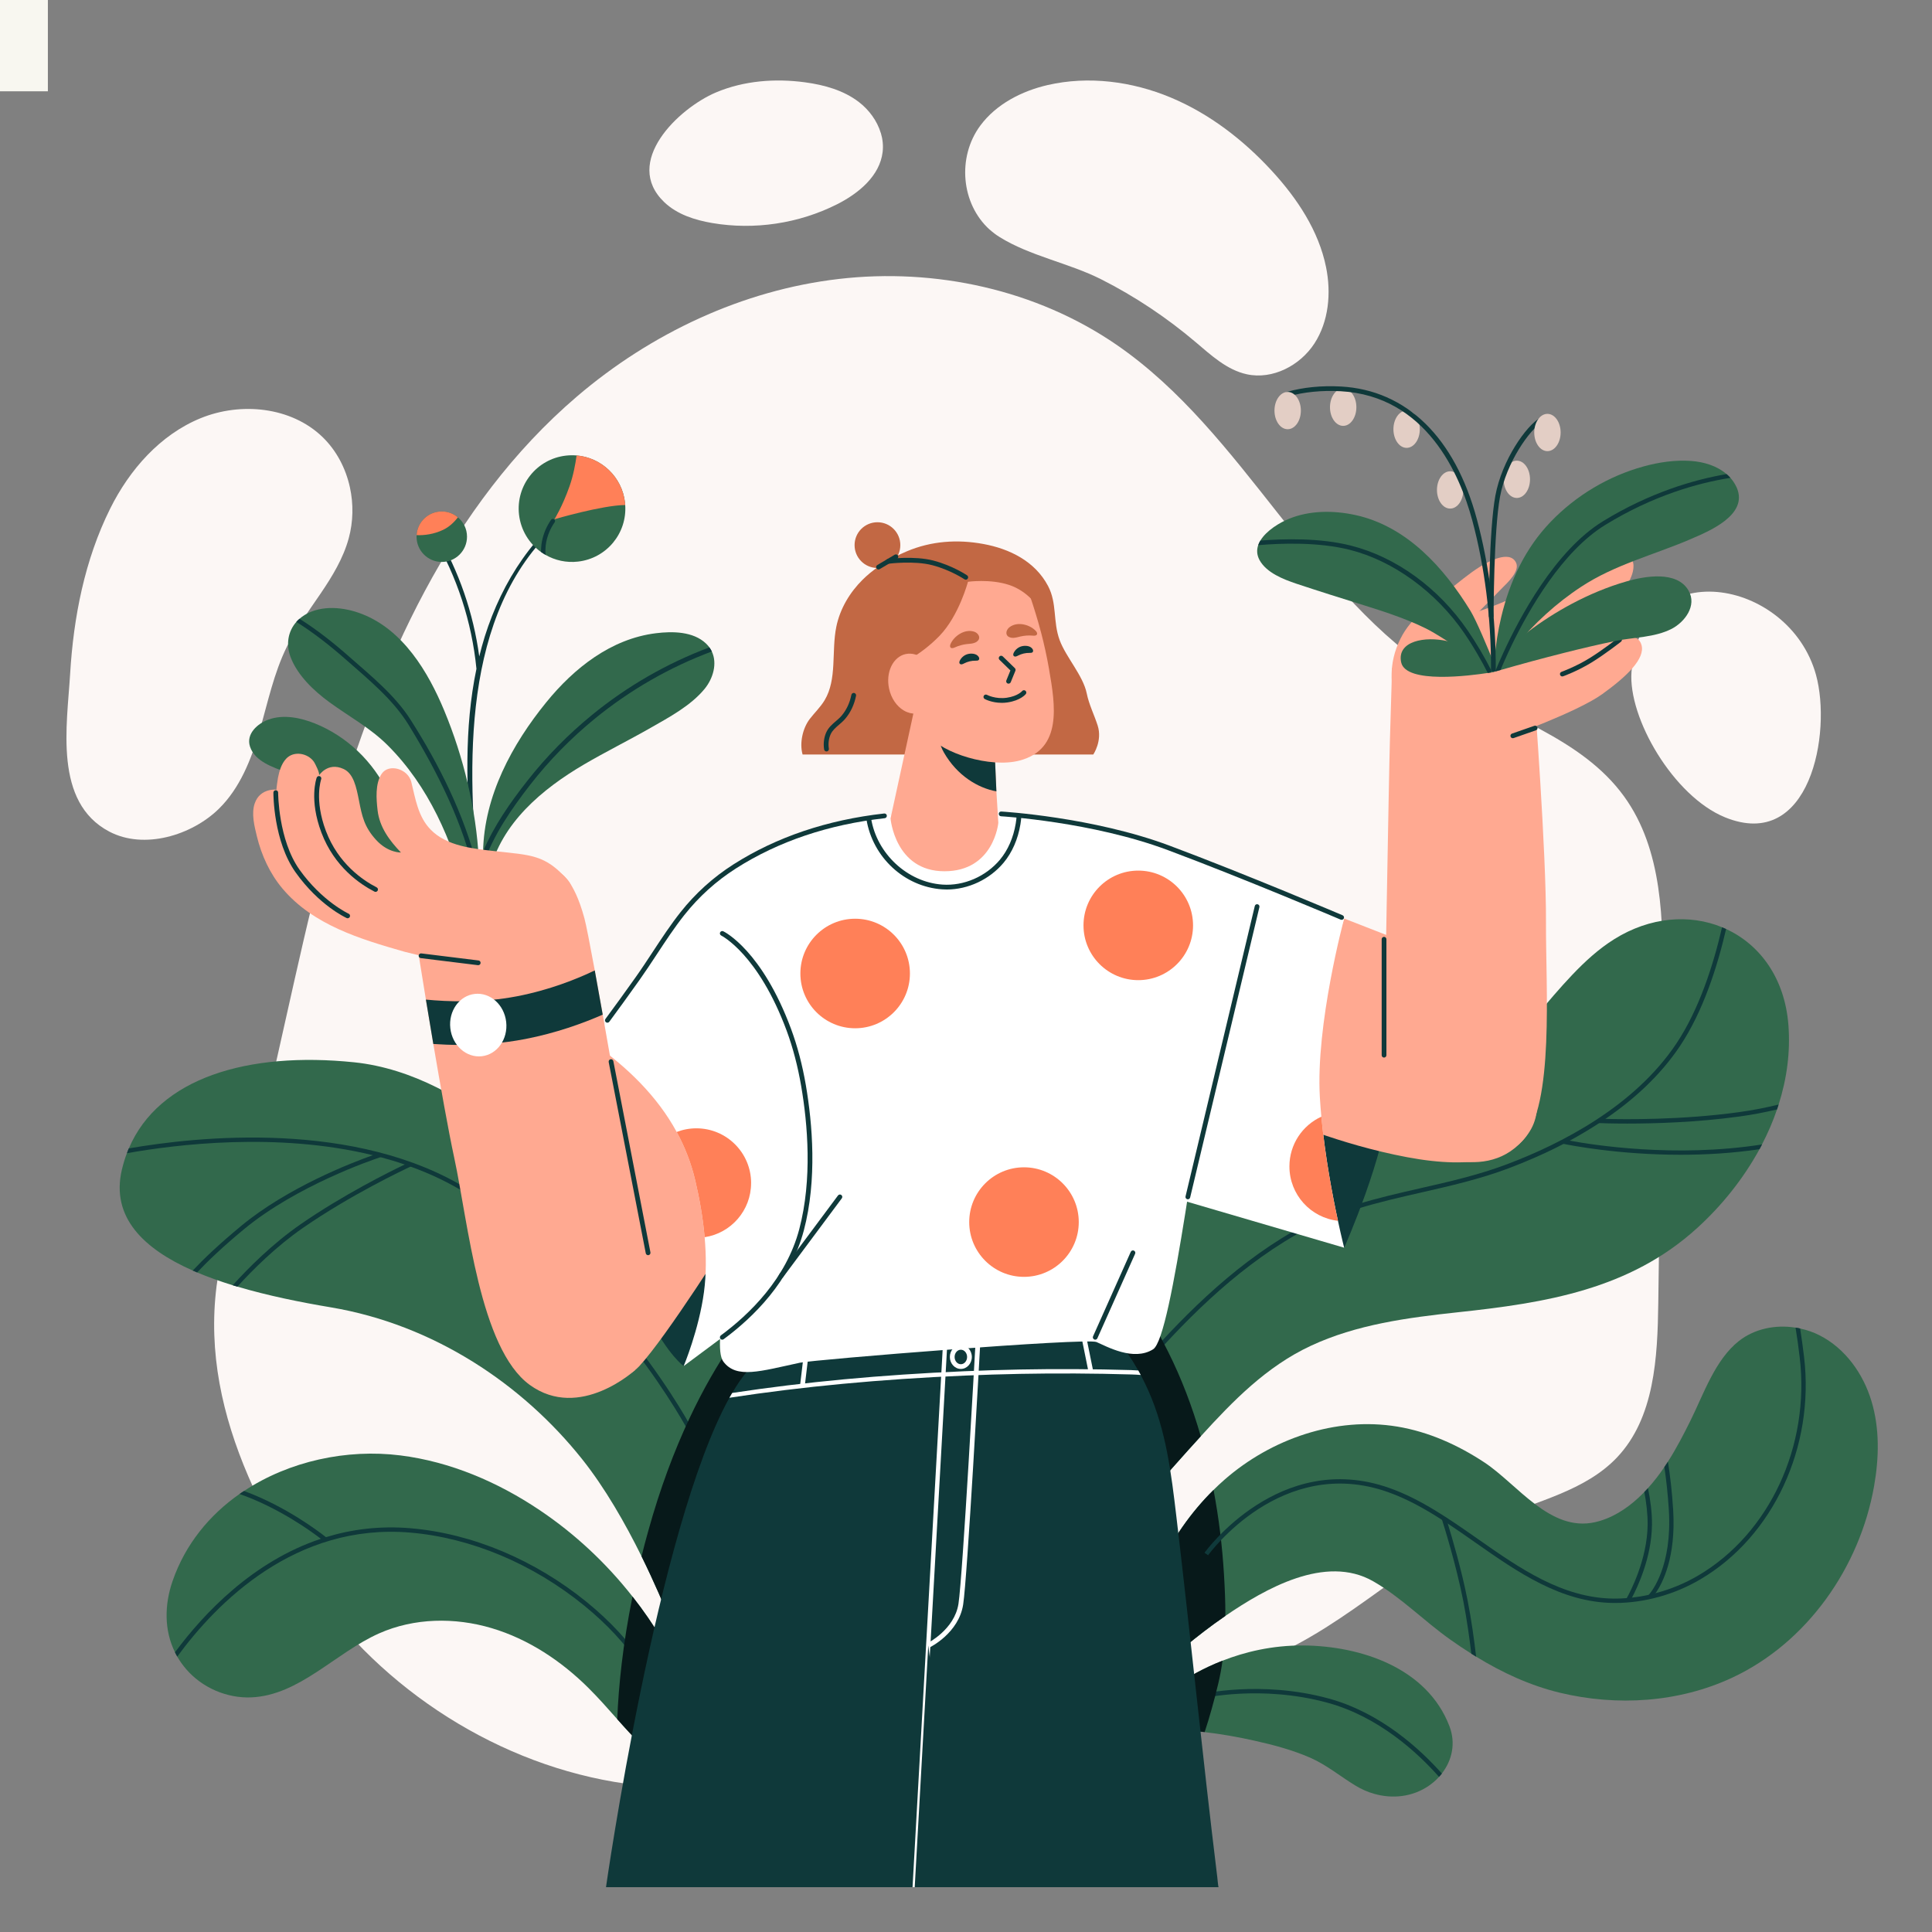 <?xml version="1.0" encoding="UTF-8"?><svg xmlns="http://www.w3.org/2000/svg" viewBox="0 0 708.66 708.66"><rect x="0" y="0" width="708.66" height="708.66" fill="#808080" stroke="none"/><defs><style>.cls-1{fill:#f8f7f0;}.cls-2{fill:#e3cec5;}.cls-3{fill:#fff;}.cls-4{fill:#ffa991;}.cls-5{fill:#fcf7f5;}.cls-6{fill:#ff8058;}.cls-7{fill:#32694c;}.cls-8{fill:#c26844;}.cls-9{fill:#07191a;}.cls-10{fill:#0f393a;}</style></defs><g id="_"><rect class="cls-1" x="-378.44" y="-717.51" width="396" height="751"/></g><g id="_圖層_1"><g><path class="cls-5" d="M128.34,178.73c-1.52-6.96-4.92-13.48-10.04-18.43-11.48-11.1-29.97-12.94-44.75-6.89-14.78,6.05-26.03,18.85-33.14,33.15-9.35,18.81-13.45,39.82-14.69,60.67-1.13,18.88-6.1,47.02,14.35,57.79,12.79,6.74,30.24,1.37,40.14-8.29,7.79-7.6,11.94-18.14,14.98-28.59,3.04-10.45,5.24-21.25,10.07-31,6.79-13.7,18.61-24.93,22.65-39.68,1.66-6.07,1.78-12.58,.43-18.73Z"/><path class="cls-5" d="M632.68,299.77c31.3,12.79,39.28-30.99,33.43-52.24-9.81-35.58-64.28-45.07-67.67-1.14-1.31,17.01,15.44,45.69,34.25,53.38Z"/><path class="cls-5" d="M609.33,398.62c.16-12.19,.33-24.37,.49-36.56,.33-24.22,.09-50.33-14.12-69.95-15.62-21.56-43.61-29.29-66.25-43.3-48.82-30.19-72.65-89.89-119.97-122.39-29.36-20.16-66.38-28.21-101.77-24.1-35.38,4.1-69,19.97-96.08,43.11-46.47,39.7-72.54,98.28-89.42,157.02-10.8,37.58-17.83,76.08-27.32,113.98-4.66,18.6-13.02,36.15-15.45,55.29-3.09,24.33,2.08,47.53,11.65,69.83,10.08,23.51,24.2,45.38,42.26,63.56,33.07,33.29,80.07,53.59,126.87,50.24,40.77-2.92,78.36-22.75,118.46-30.64,28.71-5.64,58.93-5.23,86-16.33,30.31-12.43,53.61-38.11,83.67-51.16,15.45-6.7,33.1-10.37,44.71-22.57,13.86-14.56,14.93-36.72,15.2-56.82,.36-26.41,.71-52.83,1.07-79.24Z"/><g><path class="cls-10" d="M214.44,183.03c-18.18,11.47-30.25,30.18-36.62,50.43-.76,2.43-1.42,4.87-2.03,7.33-2.17-15.93-7.42-31.21-15.62-45.1-.52-.88-1.9-.08-1.38,.81,8.83,14.95,14.27,31.54,15.97,48.82-4.57,21.84-3.64,44.63-1.88,66.75,.08,1.02,1.68,1.03,1.6,0-3.57-44.92-1.99-100.68,40.76-127.65,.87-.55,.07-1.93-.81-1.38Z"/><g><path class="cls-7" d="M162.95,260.65c-5.93-14.27-15.13-29.62-30.24-35.46-6.47-2.51-14.68-3.39-20.88,.34-.72,.43-1.37,.91-1.96,1.44-.42,.35-.81,.73-1.17,1.15-3.05,3.43-3.87,8.2-2.14,12.84,2.52,6.74,8.55,12.43,14.22,16.58,7.3,5.34,15.02,9.42,21.5,15.91,14.95,14.94,23.47,34.7,28.72,54.89,.21,.83,1.26,.69,1.53,0,.81-2.06,1.44-4.14,1.87-6.25,.3-1.42,.51-2.84,.64-4.3,.06-.61,.1-1.23,.13-1.85,.27-.1,.48-.34,.45-.72-.94-18.35-5.62-37.62-12.67-54.57Z"/><path class="cls-10" d="M177.4,329.42c.14,1.01-1.39,1.44-1.55,.43-.38-2.6-.88-5.19-1.45-7.76-4.41-19.98-13.9-38.9-24.52-56.21-5.72-9.33-14.82-16.74-22.97-23.91-5.75-5.06-11.76-9.81-18.21-13.85,.35-.42,.75-.8,1.17-1.15,6.44,4.06,12.44,8.8,18.18,13.87,7.91,6.96,16.8,14.15,22.52,23.12,10.43,16.36,19.66,34.76,24.47,53.85,.97,3.85,1.77,7.73,2.36,11.63Z"/></g><g><path class="cls-7" d="M261.1,238.96c-.25-.51-.54-1.02-.9-1.51-.36-.49-.77-.96-1.24-1.41-4.72-4.48-12.33-4.52-18.37-3.77-16.46,2.03-30.04,12.81-40.21,25.32-12.61,15.5-22.79,34.39-23.19,54.78,.01,.04,0,.09,0,.12,0,.16,.05,.3,.11,.41-.14,.16-.21,.36-.21,.62,.06,1.1,.15,2.18,.28,3.27,.13,1.02,.27,2.04,.45,3.05-.06,.25-.13,.49-.19,.72-.1,.46,.16,.75,.49,.85,.27,1.28,.56,2.56,.91,3.83,.3,1.04,2,.8,1.71-.27-.48-1.68-.86-3.39-1.17-5.09,4.32-17.96,19.31-30.47,34.62-39.46,8.03-4.71,16.39-8.83,24.48-13.46,6.85-3.91,14.75-8.13,19.81-14.31,3.11-3.82,4.69-9.31,2.61-13.69Z"/><path class="cls-10" d="M261.1,238.96c-15.5,5.78-30.01,14.13-42.87,24.61-8.82,7.19-16.83,15.37-23.8,24.34-6.71,8.64-13.48,18.38-17.06,28.88-.34,.98-.66,1.99-.93,2.98-.31,1.06-1.9,.41-1.61-.65,.64-2.27,1.44-4.53,2.35-6.75,3.92-9.38,10.13-18.2,16.26-25.99,6.98-8.89,14.97-17,23.71-24.14,12.91-10.56,27.48-18.94,43.04-24.78,.36,.49,.65,.99,.9,1.51Z"/></g><path class="cls-7" d="M154.37,310.58c-2.6-7.15-7.54-12.99-12.58-18.57,.44-.13,.82-.63,.56-1.17-5.46-11.45-15.03-20.73-26.85-25.48-5.26-2.11-11.49-3.4-16.99-1.43-4,1.43-8.34,5.22-6.81,9.92,1.78,5.47,8.46,7.56,13.25,9.42,7.77,3.02,14.09,7.76,19.94,13.66,5.65,5.7,10.85,11.83,15.94,18.03,2.32,2.83,8.08,10.82,12.7,9.78,5.05-1.14,1.88-11.33,.85-14.15Z"/><path class="cls-7" d="M259.42,654.66c-7.05-1.6-13.39-5.35-19.01-9.98-1.79-1.47-3.5-3.02-5.13-4.62-3.1-3.02-6.01-6.25-8.87-9.47-3.47-3.9-6.9-7.81-10.59-11.47-9.97-9.9-22.03-17.92-35.5-21.92-13.48-4.01-28.4-3.79-41.25,1.92-16.15,7.19-29.23,22.73-46.9,23.48-8.96,.38-18-3.53-23.87-10.34-1.28-1.47-2.36-3.02-3.29-4.63-.3-.51-.58-1.04-.83-1.58-3.99-8.05-3.9-17.43-.85-26.2,4.66-13.43,13.48-24.12,24.52-31.85,.54-.38,1.09-.77,1.65-1.1,16.55-10.97,37.72-15.53,57.4-13.05,18.29,2.3,35.7,9.76,50.99,20.03,12.96,8.69,24.47,19.46,34.11,31.73,7.96,10.13,14.63,21.26,19.71,33.08,.62,1.44,1.21,2.91,1.79,4.38,1.77,4.54,3.26,9.2,4.31,13.93,1.29,5.81,1.93,11.73,1.6,17.67Z"/><path class="cls-10" d="M236,610.05l-1.34,.88c-5.11-7.75-11.96-15.14-20.35-21.98-18.88-15.37-41.53-24.89-63.79-26.79-42.17-3.61-71.09,25.78-85.5,45.48-.3-.51-.58-1.04-.83-1.58,10.59-14.3,28.55-33.32,53.5-41.63,.61-.21,1.23-.4,1.85-.59,9.41-2.89,19.79-4.25,31.12-3.27,22.57,1.93,45.53,11.58,64.65,27.14,8.51,6.95,15.48,14.46,20.69,22.35Z"/><path class="cls-7" d="M310.41,550.72c-6.6,4.65-19.14,16.07-31.05,27.35-15,14.2-29.03,28.16-29.03,28.16,0,0-5.62-16.37-15-35.35-5.94-12.01-13.37-25.08-21.84-35.7-21.82-27.4-54.31-49.28-92.11-55.64-11.23-1.88-23.2-4.31-34.3-7.6h-.02c-.56-.16-1.13-.34-1.69-.5-4.55-1.42-8.96-2.97-13.08-4.71-.53-.22-1.07-.46-1.6-.69-17.99-7.96-30.08-19.54-25.99-36.98,.5-2.09,1.1-4.11,1.84-6.04h.02c.21-.59,.43-1.18,.69-1.76,11.02-25.94,43.72-35.62,82.65-31.61,42.6,4.39,79.35,46.18,79.92,57.91,0,0,40.96-11.18,44.55-5.86,3.61,5.32,64.55,25.03,71.02,44.9,6.45,19.87-.08,53.61-14.98,64.12Z"/><path class="cls-10" d="M254.21,524.79l-1.41,.73c-.29-.54-28.31-54.12-81.41-87.56-6.57-4.14-13.56-7.44-20.8-10.05-.7-.27-1.42-.53-2.14-.77-2.94-1.01-5.91-1.9-8.91-2.7-.93-.26-1.87-.5-2.81-.72h-.02c-35.03-8.56-72.32-3.91-90.16-.72,.21-.59,.43-1.18,.69-1.76,24.82-4.33,83.55-10.73,125.02,15.37,53.48,33.67,81.68,87.62,81.95,88.16Z"/><path class="cls-9" d="M253.51,623.07c-4.55,7.54-9.12,15.06-13.1,21.61-1.79-1.47-3.5-3.02-5.13-4.62-3.1-3.02-6.01-6.25-8.87-9.47,.48-12.12,2.01-27.25,5.59-44.98,7.96,10.13,14.63,21.26,19.71,33.08,.62,1.44,1.21,2.91,1.79,4.38Z"/><path class="cls-9" d="M279.35,578.07c-15,14.2-29.03,28.16-29.03,28.16,0,0-5.62-16.37-15-35.35,.73-2.97,1.53-6.01,2.4-9.11,17.84-64.44,47.65-88.93,47.65-88.93,0,0,6.66,52.19,8.93,59.11,2.01,6.17-10.06,34.81-14.95,46.12Z"/><path class="cls-7" d="M528.88,650.53c-.32,.43-.67,.83-1.04,1.23-1.1,1.23-2.4,2.33-3.82,3.31-5.99,4.07-13.24,4.81-19.92,2.92-2.4-.67-4.71-1.69-6.87-3-5.61-3.4-10.65-7.65-16.71-10.29-6.47-2.81-13.34-4.65-20.21-6.18-6.05-1.36-12.22-2.46-18.43-3.18-4.12-.5-8.26-.81-12.38-.96l-3.35-12.19s8.24-7.57,22.28-13.05c8.1-3.18,18.13-5.66,29.63-5.58,20.97,.16,45.38,8.13,53.59,29.6,2.38,6.18,1.01,12.51-2.78,17.36Z"/><path class="cls-10" d="M528.88,650.53c-.32,.43-.67,.83-1.04,1.23-7.76-8.77-22.06-22.06-40.93-27.2-24.47-6.68-46.07-1.6-46.28-1.53l-.38-1.57c.22-.05,22.22-5.24,47.09,1.55,19.11,5.22,33.61,18.61,41.53,27.52Z"/><path class="cls-7" d="M687.42,545.09c-5.26,29.86-24.6,57.49-52.08,70.3-19.52,9.11-42.22,10.54-63.16,5.51-10.97-2.64-21.17-7.38-30.74-13.24-.59-.35-1.18-.72-1.76-1.09-2.62-1.65-5.18-3.37-7.7-5.16-9.57-6.76-18.18-15.62-28.32-21.41-17.49-9.97-39.62,2.76-54.2,12.72-.13,.08-.24,.16-.35,.24-5.06,3.47-9.92,7.24-14.65,11.15-1.45,1.2-13.9,10.54-13.9,12.04-1.74-5.38-3.66-9.82-3.85-14.76-.08-2.01,.13-4.12,.77-6.39,1.88-6.74,4.33-13.31,7.35-19.62,5.1-10.66,11.87-20.58,20.29-28.87,1.29-1.28,2.62-2.52,3.99-3.72,17.2-15.05,40.86-23.24,63.4-19.52,11.49,1.9,22.3,6.76,31.97,13.15,12.19,8.07,24.09,25.62,40.58,21.92,5.97-1.34,11.33-4.73,15.83-8.87,.78-.72,1.53-1.45,2.24-2.2,.46-.46,.91-.94,1.34-1.42,2.2-2.43,4.19-5.02,6.02-7.73,.45-.66,.88-1.31,1.31-1.98,3.12-4.89,5.8-10.06,8.35-15.22,4.79-9.68,8.96-22.12,17.62-28.99,5.78-4.58,13.51-6.12,20.83-4.95,.56,.08,1.12,.18,1.68,.32,2.51,.53,4.95,1.37,7.22,2.54,9.35,4.78,15.93,14.03,18.95,24.07,3.04,10.05,2.8,20.85,.97,31.18Z"/><path class="cls-7" d="M652.39,405.17c-.18,.59-.37,1.18-.58,1.77-1.5,4.41-3.35,8.69-5.51,12.84-.3,.59-.61,1.17-.91,1.74-5.93,10.86-13.85,20.72-22.81,28.87-24.82,22.64-55.69,27.52-87.92,30.96-18.27,1.97-37.09,4.44-53.91,12.32-16.21,7.57-28.47,20.16-40.3,33.16-1.55,1.69-3.1,3.4-4.63,5.1-16.49,18.21-31.85,37.51-46.41,57.33-2.2,2.99-4.38,5.99-6.53,8.99-.77,1.05-1.52,2.11-2.27,3.18l-22.75-11.71c4.41-35.32,12.83-71.5,26.79-104.27,4.92-11.55,10.66-22.51,18.26-32.08,.06-.1,.14-.18,.22-.27,4.26-5.35,9.14-10.26,14.79-14.58,14.15-10.85,29.92-19.76,46.95-25.24,17.06-5.46,33.66-4.03,50.91-6.81,28.1-4.54,42.83-29.89,60.88-48.85,4.66-4.9,9.68-9.52,15.43-13.12,13.18-8.24,27.68-9.27,39.55-4.39,.49,.19,.99,.42,1.49,.65,12.33,5.67,21.52,17.94,22.86,35.21,.77,9.95-.59,19.79-3.59,29.19Z"/><path class="cls-10" d="M633.13,340.78c-3.16,13.69-8.43,30.24-16.93,42.94-7.25,10.83-17,19.65-27.36,26.71-.75,.53-1.5,1.04-2.27,1.53-3.56,2.33-7.19,4.47-10.8,6.44h-.02c-.75,.4-1.5,.8-2.24,1.18-7.06,3.67-13.99,6.63-20.22,8.98-10.51,3.96-21.42,6.44-31.97,8.85-15.45,3.51-31.42,7.16-45.96,15.5-23.39,13.43-42.06,32.97-57.24,50.32l-1.21-1.05c15.27-17.44,34.06-37.11,57.65-50.64,14.74-8.47,30.85-12.14,46.41-15.69,10.49-2.38,21.34-4.86,31.76-8.79,19.84-7.48,46.73-21.21,62.13-44.23,8.45-12.64,13.66-29.11,16.79-42.7,.49,.19,.99,.42,1.49,.65Z"/><path class="cls-9" d="M435.81,531.93c-16.49,18.21-31.85,37.51-46.41,57.33-1.23-3.88-1.96-7.11-2.01-9.39-.38-16.49,14.33-118.4,15.51-126.49,.03-.34,.06-.51,.06-.51,.05,.08,.11,.16,.16,.24,9.19,13.66,17.92,27.84,25.29,42.59,4.95,9.86,8.93,20.35,12.03,31.13-1.55,1.69-3.1,3.4-4.63,5.1Z"/><path class="cls-9" d="M426.14,622.19s8.24-7.57,22.28-13.05c-.38,2.78-.88,5.54-1.53,8.27-1.61,6.77-3.31,12.73-5.02,17.92-4.12-.5-8.26-.81-12.38-.96l-3.35-12.19Z"/><path class="cls-9" d="M449.47,592.73c-.13,.08-.24,.16-.35,.24-5.06,3.47-9.92,7.24-14.65,11.15-1.45,1.2-13.9,10.54-13.9,12.04-1.74-5.38-3.66-9.82-3.85-14.76-.08-2.01,.13-4.12,.77-6.39,1.88-6.74,4.33-13.31,7.35-19.62,5.1-10.66,11.87-20.58,20.29-28.87,1.96,10.3,3.21,20.72,3.83,30.99,.3,5.03,.53,10.13,.51,15.21Z"/><path class="cls-10" d="M446.99,692.22H222.28s18.74-131.77,45.27-179.52c.35-.59,.69-1.18,1.02-1.76,3.31-5.64,6.73-9.95,10.26-12.54,32.38-23.69,69.12-36.21,70.19-36.21s61.2,30.08,61.23,30.1c1.34,.77,2.54,3.07,3.4,4.28,1.41,1.96,2.68,4.03,3.87,6.13,.32,.54,.61,1.09,.91,1.65,1.02,1.92,1.96,3.88,2.84,5.86,6.47,14.55,8.35,30.3,10.21,45.96,5.24,44.12,9.63,88.37,15.03,132.46,.03,.21,.32,3.59,.48,3.59Z"/><path class="cls-3" d="M340.86,604.35l-.76-1.57c.1-.05,10.01-4.99,11.47-14.52,1.54-9.96,6.17-94.31,6.22-95.16l1.74,.1c-.19,3.48-4.69,85.29-6.24,95.33-1.61,10.45-11.99,15.61-12.43,15.82Z"/><polygon class="cls-3" points="347.82 486.64 341.03 607.81 336.32 692.22 334.72 692.22 346.24 486.55 347.82 486.64"/><path class="cls-3" d="M352.44,502.13c-2.22,0-4.03-1.97-4.03-4.4s1.81-4.4,4.03-4.4,4.03,1.97,4.03,4.4-1.81,4.4-4.03,4.4Zm0-7.05c-1.26,0-2.29,1.19-2.29,2.66s1.03,2.66,2.29,2.66,2.29-1.19,2.29-2.66-1.03-2.66-2.29-2.66Z"/><rect class="cls-3" x="288.33" y="500.92" width="13.54" height="1.74" transform="translate(-238.06 735.5) rotate(-83.21)"/><rect class="cls-3" x="397.73" y="488" width="1.74" height="15.45" transform="translate(-90.37 88.87) rotate(-11.44)"/><path class="cls-3" d="M418.43,504.34c-1.2-.1-2.4-.16-3.59-.19-6.73-.19-13.56-.32-20.32-.35-13.48-.08-27.16,.19-40.64,.77-31.07,1.33-59.43,4.01-86.33,8.13,.35-.59,.69-1.18,1.02-1.76,26.58-4.04,54.6-6.66,85.24-7.97,13.51-.58,27.2-.85,40.72-.77,6.76,.03,13.61,.16,20.35,.35,.88,.03,1.76,.08,2.64,.14,.32,.54,.61,1.09,.91,1.65Z"/><path class="cls-10" d="M493.05,457.66s15.44-34.74,16.24-54.31c.8-19.57-23.16-34.74-29.15-33.15-5.99,1.6-18.77,10.38-18.77,15.58s-12.28,23.83-4.34,30.69c7.94,6.85,36.03,41.2,36.03,41.2Z"/><path class="cls-4" d="M493.05,336.92l53.95,21.04s12.61,27.81,12.61,29.81,7.99,15.58,2,26.36-20.37,15.05-45.53,10.32c-25.16-4.73-46.73-14.32-46.73-14.32l23.7-73.22Z"/><path class="cls-10" d="M250.77,501.06s-5.46-3.66-13.05-18.24c-7.59-14.58-13.78-25.36-12.18-26.96,1.6-1.6,24.36-20.77,31.55-23.56,7.19-2.8,16.97-5.59,18.17-3.99,1.2,1.6-8.19,41.13-10.18,46.13-2,4.99-14.31,26.62-14.31,26.62Z"/><path class="cls-4" d="M217.49,382.58l-38.34,42.6s13.05,55.64,19.17,67.36c6.12,11.71,26.09,19.44,36.21,8.52,10.12-10.92,33.55-48.19,33.55-48.19,0,0-4.96-42.07-6.74-46.33-1.78-4.26-15.63-22.1-18.82-22.1s-25.03-1.86-25.03-1.86Z"/><path class="cls-3" d="M335.07,298.29c-26.68,1.69-53.09,8.61-73.73,24.98,0,0,2.93,36.94,9.32,59.57,6.39,22.63,.27,69.49,.27,71.35s-10.38,38.87-5.59,45.26c4.79,6.39,13.53,3.52,28.04,.4,5.44-1.17,105.08-9.19,108.81-7.59,3.73,1.6,13.58,7.19,20.77,2.66,7.19-4.53,16.51-88.93,23.7-121.41,7.18-32.45,10.38-51.92,10.38-51.92,0,0-31.22-11.76-33.71-12.56-14.59-4.65-29.65-7.82-44.87-9.5-13.93-1.54-28.7-2.2-43.38-1.27Z"/><g><path class="cls-8" d="M401.02,276.75s3.42-5,1.6-10.65c-1.25-3.88-3.19-7.71-4-11.74-1.34-6.58-7.62-13.29-9.93-19.54-2.54-6.88-.88-13.48-4.28-19.91-4.81-9.09-14.15-13.61-23.68-15.37s-19.17-1.11-28.16,2.71c-1.48,.63-2.94,1.31-4.38,2.04-4.27,2.2-8.31,4.92-11.79,8.36-4.65,4.61-8.28,10.58-9.64,17.26-1.83,8.99,.35,19.21-4.28,26.92-1.52,2.54-3.66,4.55-5.45,6.88-2.56,3.33-3.84,8.78-2.64,13.04h106.63Z"/><path class="cls-4" d="M366.19,301.82s-1.62,17.76-19.77,17.76-19.77-19.37-19.77-19.37l9.05-41.58,29.07,15.58,.23,5.05,.48,11.02,.71,11.54Z"/><path class="cls-10" d="M365.48,290.28c-6.73-1.24-14.37-5.71-19.3-14.34-3.23-5.65-.59-9.08,.19-8.94s10.75,3.29,11.27,3.86c.42,.46,5.43,6.19,7.36,8.4l.48,11.02Z"/><path class="cls-4" d="M384.81,245.58c2.25,12.99,4.99,29.2-10.82,33.39-10.8,2.85-28.43-2.76-33.26-9.14-4.82-6.38-11.85-21.61-11.58-35.8,.24-14.17,16.23-23.9,16.23-23.9,0,0,27.44-6.44,31.31,5.07,1.49,4.43,2.89,8.7,4.16,13.11,.35,1.25,.7,2.52,1.05,3.82,1.09,4.17,2.07,8.57,2.92,13.44Z"/><path class="cls-10" d="M358.93,240.87c-.83-1.23-2.84-1.3-4.11-.91-1.18,.36-2.19,1.22-2.74,2.32-.18,.36-.3,.82-.06,1.14,.18,.23,.52,.3,.81,.25s.56-.21,.82-.34c1.3-.67,2.77-1.02,4.24-.99,.4,0,.85,.02,1.12-.28,.22-.25,.21-.64,.06-.94-.04-.09-.09-.17-.14-.25Z"/><path class="cls-10" d="M378.7,238.01c-.83-1.23-2.84-1.3-4.11-.91-1.18,.36-2.19,1.22-2.74,2.32-.18,.36-.3,.82-.06,1.14,.18,.23,.52,.3,.81,.25,.29-.05,.56-.21,.82-.34,1.3-.67,2.77-1.02,4.24-.99,.4,0,.85,.02,1.12-.28,.22-.25,.21-.64,.06-.94-.04-.09-.09-.17-.14-.25Z"/><path class="cls-10" d="M369.94,250.77c-.11,0-.22-.02-.33-.06-.45-.18-.66-.69-.48-1.14l1.49-3.65-4.01-3.9c-.35-.33-.35-.89-.02-1.23s.89-.35,1.23-.02l4.43,4.31c.26,.25,.33,.62,.2,.95l-1.71,4.19c-.14,.34-.46,.54-.81,.54Z"/><path class="cls-10" d="M367.42,257.8c-3.63,0-6.1-1.34-6.23-1.41-.42-.23-.57-.76-.34-1.18,.23-.42,.76-.57,1.18-.34,.03,.02,3.1,1.66,7.27,1.06,4.07-.6,5.6-2.42,5.61-2.44,.3-.37,.85-.43,1.22-.13,.37,.3,.44,.84,.14,1.21-.08,.1-1.91,2.37-6.72,3.08-.75,.11-1.46,.16-2.14,.16Z"/><path class="cls-8" d="M355.05,213.4s-3.28,12.43-10.43,19.82c-7.15,7.39-14.64,10.47-14.64,10.47l5.37,16.8-9.97-15.38s3.12-26.26,3.76-26.56c.63-.3,15.91-12.98,16.71-13.08,.8-.1,16.27-.2,19.17,0,2.9,.2,9.67,3.29,10.58,4.19,.9,.9,5,12.88,5,12.88,0,0-3.49-5.69-10.48-7.99s-15.06-1.15-15.06-1.15Z"/><path class="cls-4" d="M332.22,239.9c-4.66,1.01-7.4,6.68-6.11,12.68,.77,3.58,2.8,6.46,5.31,7.97,.44,.27,.88,.5,1.35,.67,1.33,.53,2.74,.69,4.14,.39,.36-.08,.73-.19,1.06-.34,.5-.19,.97-.43,1.41-.73,3.09-2.15,4.67-6.77,3.62-11.6-1.29-5.99-6.13-10.03-10.78-9.03Z"/><path class="cls-8" d="M330.24,199.95c0-4.63-3.75-8.39-8.39-8.39s-8.39,3.75-8.39,8.39,3.75,8.39,8.39,8.39,8.39-3.75,8.39-8.39Z"/><path class="cls-10" d="M354.24,212.63c-.17,0-.33-.05-.48-.15-.05-.03-5.16-3.44-11.81-5.17-6.65-1.74-15.94-.55-16.04-.54-.48,.06-.91-.27-.98-.75-.06-.48,.27-.91,.75-.98,.39-.05,9.73-1.24,16.7,.58,6.95,1.81,12.13,5.27,12.35,5.41,.4,.27,.5,.81,.24,1.21-.17,.25-.44,.39-.72,.39Z"/><path class="cls-10" d="M322.24,208.88c-.3,0-.58-.15-.75-.43-.25-.41-.11-.95,.3-1.19l6.39-3.79c.41-.25,.95-.11,1.19,.3,.25,.41,.11,.95-.3,1.19l-6.39,3.79c-.14,.08-.29,.12-.44,.12Z"/><path class="cls-10" d="M303.15,275.63c-.42,0-.79-.3-.86-.73-.35-2.18-.05-4.5,.83-6.37,.8-1.71,2.16-2.88,3.48-4.01,.76-.66,1.48-1.28,2.09-1.99,1.78-2.1,3-4.68,3.6-7.67,.1-.47,.55-.77,1.03-.68,.47,.1,.78,.56,.68,1.03-.66,3.27-2,6.12-3.98,8.45-.69,.81-1.5,1.51-2.28,2.18-1.23,1.06-2.39,2.06-3.03,3.43-.73,1.56-.98,3.51-.68,5.35,.07,.47-.25,.92-.72,1-.05,0-.09,.01-.14,.01Z"/></g><path class="cls-3" d="M290.17,389.39c-.53,9.98-10.91,90.11-14.9,93.31-3.99,3.19-24.49,18.37-24.49,18.37,0,0,5.59-13.32,7.44-27.16,.86-6.45,.85-13.29,.24-20.1-.62-7.11-1.88-14.19-3.43-20.77-1.5-6.42-3.83-12.35-6.82-17.83-7.14-13.12-18.08-23.75-30.72-32.64,0,0,13.58-21.84,26.1-38.61,12.51-16.77,17.75-20.69,17.75-20.69,0,0,24.04,13.24,27.78,18.56,3.72,5.32,1.6,37.54,1.05,47.54Z"/><path class="cls-4" d="M237.72,468.32l-4.71,34.17s-20.32,18.8-38.69,5.5c-18.37-13.31-22.62-59.74-27.68-83.18-2.2-10.21-5.11-26.61-7.7-41.89-.97-5.72-1.9-11.26-2.72-16.28-2.03-12.32-3.43-21.33-3.43-21.33l52.59-25.13s5,1.89,8.99,16.68c.61,2.24,1.98,9.3,3.79,19.07,.88,4.84,1.87,10.34,2.92,16.23,6.98,39.15,16.65,96.15,16.65,96.15Z"/><path class="cls-4" d="M208.2,322.76c-8.25-9.38-13.5-9.07-26.68-10.56-8.04-.91-17.68-1.81-23.61-7.95-4.58-4.73-5.53-11.26-7.04-17.41-1.2-4.89-8.29-6.89-10.88-3-2.42,3.62-1.96,9.29-1.49,13.4,.72,6.19,4.36,11.07,8.57,15.46,0,0-4.69,.2-9.09-4.59-4.39-4.79-5.19-8.79-6.29-14.38-1-5.07-1.99-9.99-5.69-11.68-5.89-2.7-9.07,2.48-9.09,2.5,.72-.6-1.42-4.62-1.76-5.12-2.22-3.19-7.41-4.16-10.21-1.12-1.72,1.87-2.51,4.54-2.98,6.98-.05,.25-.68,4.33-.52,4.35,0,0-5.99-.7-7.99,4.99-1.32,3.76-.14,8.39,.78,12.16,1.69,6.93,4.77,13.66,9.38,19.13,11.25,13.38,28.55,18.54,44.73,23.17,3.12,.89,17.63,4.08,17.63,4.08,0,0,7.85-5.89,8.15-6.26,.3-.37,44.63-12.15,34.07-24.15Z"/><path class="cls-10" d="M137.75,327.14c-.13,0-.27-.03-.4-.1-5.22-2.67-14.7-9.04-19.45-21.63-4.59-12.14-1.85-19.86-1.73-20.18,.17-.45,.66-.68,1.12-.52,.45,.16,.68,.66,.52,1.12-.03,.07-2.61,7.47,1.73,18.96,4.55,12.04,13.62,18.14,18.62,20.7,.43,.22,.6,.74,.38,1.17-.15,.3-.46,.47-.78,.47Z"/><path class="cls-10" d="M127.52,336.82c-.12,0-.24-.02-.36-.08-.41-.19-10.18-4.72-18.72-16.73-8.13-11.42-8.16-28.57-8.16-29.29,0-.48,.39-.87,.87-.87h0c.48,0,.87,.39,.87,.87,0,.17,.04,17.31,7.84,28.28,8.26,11.6,17.93,16.11,18.03,16.15,.44,.2,.63,.72,.43,1.15-.15,.32-.46,.51-.79,.51Z"/><path class="cls-10" d="M237.72,460.4c-.41,0-.77-.29-.85-.7l-13.6-70.14c-.09-.47,.22-.93,.69-1.02,.45-.09,.93,.22,1.02,.69l13.6,70.14c.09,.47-.22,.93-.69,1.02-.05,.01-.11,.02-.17,.02Z"/><path class="cls-3" d="M490.76,447.79c1.31,6.1,2.28,9.87,2.28,9.87l-66.82-19.57s-3.59-70.69-3-73.28c.61-2.6,33.8-43.21,33.8-43.21l36.02,15.32s-10.51,38.87-8.91,65.62c.14,2.35,.32,4.7,.54,7.04,1.37,14.68,4.11,29.06,6.09,38.2Z"/><path class="cls-4" d="M562.81,255.04l-52.23-10.06s-.13,7.41-.75,26.31c-.36,11.04-2.15,115.76-2.15,115.76l10.38,32.9s25.49,15.32,40.52-1.67c11.62-13.13,8.38-55.92,8.49-79.89,.12-25.97-4.26-83.34-4.26-83.34Z"/><g><path class="cls-4" d="M511.37,254.72s-2.57-7.7,.86-17.05c3.44-9.36,9.34-13.56,18.92-21,3.86-3,7.58-6.22,11.73-8.81,2.76-1.72,10.79-6.25,13.17-1.56,1.61,3.18-3.21,7.54-5.16,9.5-3.16,3.18-8.91,9.07-8.91,9.07,0,0,14.51,32.04,14.29,36.07-.21,4.02-3.52,9.47-3.52,9.47,0,0-27.01,1.52-27.73,1.7s-13.65-17.4-13.65-17.4Z"/><path class="cls-4" d="M552.75,270.42s25.72-9.18,34.92-15.79c9.2-6.61,15.82-13.1,14.44-18.03-1.37-4.89-7.54-2.37-7.54-2.37,0,0,7.11-7.04,8.69-10.49,1.58-3.45,1.51-6.9-.93-8.62-2.15-1.52-5.89,0-5.89,0,.28-.11,.63-1.01,.77-1.26,.58-1.03,1.08-2.11,1.45-3.23,.85-2.59,.94-6.09-2.18-7.14-2.42-.82-5.68-.21-7.66,1.42-2.44,2.01-5.03,4.88-5.03,4.89,.86-.96,1.17-3.27,1.21-4.48,.13-3.73-3.91-5.37-6.95-3.87-2.91,1.44-5.11,4.57-7.33,6.83-1.13,1.15-2.28,2.28-3.46,3.38-8.33,7.76-28.59,13.79-28.59,13.79,0,0-11.06,29.6-10.2,33.05,.86,3.45,24.28,11.91,24.28,11.91Z"/><path class="cls-10" d="M573.06,248.12c-.36,0-.69-.22-.82-.58-.16-.45,.07-.95,.53-1.11,.05-.02,5.2-1.88,10.33-5.05,4.83-2.99,10.35-7.32,10.41-7.37,.38-.3,.92-.23,1.22,.15,.3,.38,.23,.93-.14,1.22-.06,.04-5.66,4.44-10.57,7.48-5.28,3.27-10.44,5.13-10.65,5.2-.1,.03-.2,.05-.29,.05Z"/><path class="cls-10" d="M567.6,237.11c-.34,0-.67-.2-.81-.54-.18-.44,.03-.95,.48-1.13,.07-.03,6.78-2.8,13.22-7.56,6.49-4.8,14.78-12.61,14.86-12.69,.35-.33,.9-.31,1.23,.03,.33,.35,.31,.9-.03,1.23-.08,.08-8.45,7.97-15.03,12.83-6.62,4.89-13.32,7.66-13.6,7.77-.11,.04-.22,.06-.33,.06Z"/></g><path class="cls-10" d="M175.42,354.03s-.07,0-.11,0l-20.98-2.59c-.48-.06-.82-.49-.76-.97,.06-.48,.48-.82,.97-.76l20.98,2.59c.48,.06,.82,.49,.76,.97-.05,.44-.43,.76-.86,.76Z"/><path class="cls-10" d="M554.9,270.77c-.36,0-.7-.22-.82-.58-.16-.45,.08-.95,.53-1.11l8.2-2.86c.46-.16,.95,.08,1.11,.54,.16,.45-.08,.95-.53,1.11l-8.2,2.86c-.1,.03-.19,.05-.29,.05Z"/><path class="cls-10" d="M507.67,387.92c-.48,0-.87-.39-.87-.87v-42.54c0-.48,.39-.87,.87-.87s.87,.39,.87,.87v42.54c0,.48-.39,.87-.87,.87Z"/><path class="cls-10" d="M221.08,372.17c-7.32,3.21-17.09,6.74-28.43,8.95-8.39,1.61-16.53,2.16-23.69,2.16-3.63,0-7-.14-10.02-.35-.97-5.72-1.9-11.26-2.72-16.28,7.99,.78,20.51,1.26,33.39-1.21,12-2.32,22-6.34,28.55-9.49,.88,4.84,1.87,10.34,2.92,16.23Z"/><path class="cls-3" d="M185.67,374.85c.71,6.31-3.3,11.94-8.96,12.58-5.66,.63-10.82-3.97-11.53-10.28-.71-6.31,3.3-11.94,8.96-12.58s10.82,3.97,11.53,10.28Z"/><path class="cls-8" d="M358.68,232.61c-.35-.42-.85-.75-1.39-.92-3.55-1.12-7.41,1.69-8.64,4.54-.2,.46-.3,1.07,.12,1.37,.43,.31,1.06,.06,1.55-.16,1.35-.61,2.81-1.02,4.3-1.19,.88-.1,1.78-.12,2.62-.38,.84-.25,1.64-.8,1.87-1.57,.18-.59-.03-1.2-.44-1.69Z"/><path class="cls-8" d="M369.3,231.37c.19-.51,.55-.99,1.01-1.33,2.98-2.24,7.55-.87,9.65,1.42,.34,.37,.64,.9,.34,1.33-.31,.44-.98,.41-1.52,.36-1.47-.13-2.98-.03-4.45,.31-.86,.2-1.72,.47-2.6,.51-.88,.04-1.81-.21-2.29-.86-.36-.5-.37-1.14-.15-1.74Z"/><path class="cls-10" d="M222.79,375.13c-.18,0-.36-.06-.52-.17-.39-.29-.47-.83-.18-1.22,3.51-4.74,7.12-9.74,11.06-15.28,2.16-3.04,4.26-6.24,6.29-9.33,3.2-4.87,6.51-9.9,10.17-14.53,5.47-6.92,12.01-12.82,19.42-17.54,15.76-10.04,34.37-16.32,55.3-18.67,.47-.05,.91,.29,.96,.77,.05,.48-.29,.91-.77,.96-20.66,2.32-39.02,8.51-54.55,18.41-7.25,4.62-13.64,10.39-18.99,17.15-3.61,4.56-6.9,9.57-10.08,14.4-2.04,3.1-4.15,6.31-6.33,9.38-3.94,5.55-7.56,10.55-11.07,15.31-.17,.23-.44,.35-.7,.35Z"/><path class="cls-10" d="M492.12,337.4c-.11,0-.23-.02-.34-.07-.35-.15-35.4-15.03-63.39-25.5-27.88-10.44-60.89-12.4-61.22-12.42-.48-.03-.85-.44-.82-.92,.03-.48,.41-.84,.92-.82,.33,.02,33.59,1.99,61.73,12.52,28.03,10.49,63.11,25.38,63.46,25.53,.44,.19,.65,.7,.46,1.14-.14,.33-.46,.53-.8,.53Z"/><polygon class="cls-10" points="351.97 692.22 335.52 692.22 340.49 603.56 341.03 607.81 351.97 692.22"/><path class="cls-7" d="M171.3,196.85c0,5.13-4.14,9.27-9.25,9.27s-9.26-4.14-9.26-9.27c0-.19,0-.38,.03-.56,.27-4.86,4.31-8.69,9.23-8.69,2.25,0,4.31,.8,5.91,2.16,2.04,1.68,3.34,4.23,3.34,7.09Z"/><path class="cls-6" d="M167.96,189.76c-1.5,1.95-3.31,3.59-5.45,4.6-3.43,1.61-6.81,2.04-9.7,1.93,.27-4.86,4.31-8.69,9.23-8.69,2.25,0,4.31,.8,5.91,2.16Z"/><g><path class="cls-7" d="M229.26,184.32c.03,.3,.07,.62,.07,.92,.71,10.37-6.84,19.55-17.29,20.75-4.32,.5-8.46-.46-11.96-2.47-.57-.32-1.11-.68-1.63-1.04-4.35-3.12-7.41-7.98-8.07-13.71-1.23-10.73,6.47-20.42,17.2-21.65,1.33-.15,2.63-.17,3.92-.06,9.09,.77,16.67,7.85,17.75,17.26Z"/><path class="cls-6" d="M229.26,184.32c.03,.3,.07,.62,.07,.92-8.45,.07-25.95,5.21-25.95,5.21,0,0,2.83-4.47,5.5-12.02,1.39-3.91,2.18-8.16,2.62-11.38,9.09,.77,16.67,7.85,17.75,17.26Z"/><path class="cls-10" d="M203.45,191.58c-1.55,2.2-2.62,4.75-3.11,7.34-.29,1.53-.32,3.06-.24,4.59-.57-.32-1.11-.68-1.63-1.04-.02-1.27,.06-2.55,.31-3.85,.53-2.81,1.69-5.56,3.36-7.97,.25-.35,.75-.44,1.1-.19,.37,.25,.46,.75,.21,1.12Z"/></g><path class="cls-10" d="M652.39,405.17c-.18,.59-.37,1.18-.58,1.77-4.27,1.02-8.9,1.93-13.82,2.6-15.69,2.16-31.21,2.59-41.1,2.59-5.51,0-9.25-.13-10.32-.18h-.02c-.18-.02-.27-.02-.29-.02l.08-1.6s.93,.05,2.48,.08c7.01,.19,27.84,.45,48.95-2.46,5.24-.72,10.13-1.69,14.62-2.8Z"/><path class="cls-10" d="M646.31,419.79c-.3,.59-.61,1.17-.91,1.74-10.05,1.5-19.9,2.04-28.95,2.04-22.8,0-40.42-3.48-42.92-3.99h-.02c-.18-.03-.27-.06-.29-.06l.34-1.57s.81,.18,2.19,.45h.02c8.28,1.53,38.55,6.39,70.54,1.39Z"/><path class="cls-10" d="M623.8,579.25c-9.55,5.64-20.67,8.72-31.36,8.72h-.54c-19.36-.19-35.26-11.33-50.62-22.08-3.35-2.36-6.76-4.74-10.22-7.03-.7-.46-1.41-.93-2.11-1.36-6.39-4.12-12.99-7.78-19.89-10.22-39.17-13.8-65.67,22.83-65.93,23.2l-1.31-.93c.27-.37,27.48-37.97,67.76-23.77,11.65,4.11,22.3,11.57,32.62,18.8,15.16,10.62,30.85,21.6,49.71,21.79,1.58,.02,3.18-.05,4.78-.18v-.02c.64-.03,1.28-.1,1.92-.16,2.06-.24,4.11-.57,6.15-1.02,.83-.18,1.66-.38,2.49-.61,5.48-1.42,10.81-3.61,15.73-6.52,26.07-15.37,40.99-47.48,37.16-79.9-.43-3.74-.94-7.4-1.53-10.99,.56,.08,1.12,.18,1.68,.32,.54,3.43,1.02,6.93,1.45,10.48,3.9,33.05-11.34,65.78-37.94,81.47Z"/><path class="cls-10" d="M605.94,559.37c-.13,11.96-5.34,22.89-7.33,26.65-.42,.8-.7,1.26-.75,1.36l-1.37-.81s.08-.14,.21-.37v-.02c1.26-2.25,7.51-14.12,7.65-26.82,.05-3.99-.46-8.15-1.21-12.08,.46-.46,.91-.94,1.34-1.42,.89,4.35,1.52,9.03,1.47,13.51Z"/><path class="cls-10" d="M607.25,584.39c-.85,1.21-1.45,1.84-1.55,1.93l-1.12-1.13s.06-.06,.18-.19c1.25-1.41,8.61-10.69,7.38-31.04-.37-6.01-.97-11.31-1.65-15.83,.45-.66,.88-1.31,1.31-1.98,.78,4.94,1.5,10.88,1.92,17.72,1.05,17.27-3.83,26.76-6.47,30.53Z"/><path class="cls-10" d="M541.45,607.67c-.59-.35-1.18-.72-1.76-1.09-.69-5.72-1.66-12.7-2.94-19.25-2.65-13.48-7.11-27.64-7.8-29.82h-.02c-.05-.18-.08-.27-.08-.29l1.52-.5s.27,.8,.67,2.14c1.47,4.78,5.03,16.71,7.27,28.16,1.41,7.08,2.44,14.68,3.13,20.64Z"/><path class="cls-10" d="M119.99,564.2l-1.02,1.23s-.46-.38-1.28-1.01c-3.8-2.92-15.61-11.44-29.82-16.42,.54-.38,1.09-.77,1.65-1.1,15.29,5.59,27.6,15,30.03,16.93,.29,.22,.43,.35,.45,.37Z"/><path class="cls-10" d="M139.82,424.36s-.11,.03-.27,.1c-3.07,1.01-30.72,10.43-50.08,26.44-7.92,6.55-13.42,11.84-17.17,15.83-.53-.22-1.07-.46-1.6-.69,3.83-4.09,9.49-9.54,17.76-16.37,17.08-14.14,40.51-23.18,48.26-25.93h.02c1.61-.58,2.54-.88,2.59-.89l.5,1.52Z"/><path class="cls-10" d="M150.92,427.76s-.11,.05-.32,.16h-.02c-2.76,1.28-21.9,10.34-39.41,22.44-9.95,6.89-18.51,15.43-24.09,21.57h-.02c-.56-.16-1.13-.34-1.69-.5,5.62-6.25,14.52-15.19,24.9-22.38,15.7-10.86,32.72-19.3,38.18-21.9,1.12-.54,1.76-.83,1.79-.85l.67,1.45Z"/><g><path class="cls-7" d="M548.41,244.32c-.1-.24-.19-.48-.3-.73-2.46-6.13-6.55-15.91-8.72-19.49-9.73-15.88-23.39-31.12-42.35-35.21-7.92-1.71-16.69-1.71-24.28,1.42-3.35,1.37-8.23,4.28-10.45,7.97-.34,.54-.61,1.1-.8,1.68-.59,1.73-.54,3.56,.49,5.48,2.56,4.66,8.75,7.06,13.51,8.66,8.21,2.73,16.44,5.32,24.71,7.89,7.59,2.35,18.32,5.86,25.26,9.86,1.68,.96,3.51,2.11,5.43,3.34,4.74,3.07,9.86,6.71,13.63,9.44,.64,.46,1.23,.91,1.79,1.31,.14,.1,.29,.18,.43,.22v.02c.14,.03,.29,.05,.42,.05,.42-.02,.81-.22,1.07-.56,.27-.35,.37-.83,.16-1.34Z"/><path class="cls-7" d="M619.8,197.9c-13.39,5.7-27.49,9.23-39.78,17.3-9.19,6.02-17.38,13.56-24.35,22.04-1.09,1.33-2.49,3.24-3.82,5.11-.81,1.15-1.6,2.3-2.25,3.24-.26,.37-.67,.43-1.01,.3-.32-.11-.57-.42-.56-.83,.05-1.25,.11-2.54,.16-3.16,.42-5.24,1.25-10.45,2.46-15.56,3.13-13.13,8.8-25.29,18.23-35.03,9.26-9.6,21.12-16.69,33.98-20.22,5.59-1.55,11.65-2.44,17.46-2.01,4.62,.34,9.46,1.76,12.97,4.82,.5,.42,.97,.88,1.41,1.37,.34,.37,.65,.77,.96,1.18,.53,.75,.99,1.53,1.36,2.36,4.44,10.1-10.21,16.09-17.22,19.07Z"/><path class="cls-7" d="M547.09,246.62s-.49,.08-1.37,.22c-6.04,.94-30.06,4.15-31.77-3.9-1.66-7.89,8.9-9.65,16.98-7.76,1.36,.3,2.65,.72,3.8,1.23,3.56,1.57,6.41,3.77,8.47,5.72,1.82,1.74,3.04,3.27,3.58,4.03v.02c.21,.29,.32,.45,.32,.45Z"/><path class="cls-7" d="M613.13,230.67c-6.2,3.19-13.77,3.04-20.48,4.41-6.33,1.31-12.62,2.8-18.9,4.38-7.81,1.98-15.59,4.06-23.34,6.31-.65,.18-1.33,.37-1.98,.56-.24,.06-.5,.14-.73,.21-.13,.03-.32,.1-.61,.1-.65-.32-.26-1.52,1.04-3.27,.75-1.04,1.82-2.28,3.18-3.66,.94-.96,2.01-1.98,3.19-3.05,1.79-1.58,3.83-3.27,6.12-5.02,9.03-6.85,21.76-14.31,36.04-18.4,6.57-1.89,18.5-4.06,22.73,3.43,3.12,5.51-1.42,11.5-6.26,14.01Z"/></g><path class="cls-2" d="M497.52,149.37c0,3.78-2.17,6.84-4.84,6.84s-4.84-3.06-4.84-6.84,2.17-6.84,4.84-6.84,4.84,3.06,4.84,6.84Z"/><path class="cls-2" d="M520.79,157.44c0,3.78-2.17,6.84-4.84,6.84s-4.84-3.06-4.84-6.84,2.17-6.84,4.84-6.84,4.84,3.06,4.84,6.84Z"/><ellipse class="cls-2" cx="531.92" cy="179.71" rx="4.84" ry="6.84"/><ellipse class="cls-2" cx="556.37" cy="175.81" rx="4.84" ry="6.84"/><path class="cls-10" d="M547.78,246.4h0c-.48,0-.87-.39-.87-.87,.05-18.85-2.33-37.75-6.88-54.66-4.56-16.94-16.89-45.63-48.29-47.37-6.84-.37-13.47,.28-19.19,1.9-.47,.14-.95-.14-1.08-.6s.14-.94,.6-1.07c5.9-1.67,12.74-2.35,19.76-1.96,24.08,1.33,41.8,18.61,49.88,48.65,4.59,17.05,6.99,36.11,6.94,55.11,0,.48-.39,.87-.87,.87Z"/><path class="cls-10" d="M546.98,226.9c-.48,0-.87-.39-.87-.87,0-1.28,.01-31.37,2.39-44.21,2.43-13.1,11.33-25.66,16.4-28.55,.41-.24,.95-.1,1.19,.32,.24,.42,.09,.95-.32,1.19-4.66,2.67-13.25,14.94-15.55,27.36-2.35,12.69-2.36,43.58-2.36,43.9,0,.48-.39,.87-.87,.87h0Z"/><path class="cls-2" d="M477.16,150.6c0,3.78-2.17,6.84-4.84,6.84s-4.84-3.06-4.84-6.84,2.17-6.84,4.84-6.84,4.84,3.06,4.84,6.84Z"/><path class="cls-2" d="M572.44,158.64c0,3.78-2.17,6.84-4.84,6.84s-4.84-3.06-4.84-6.84,2.17-6.84,4.84-6.84,4.84,3.06,4.84,6.84Z"/><path class="cls-10" d="M634.71,175.28c-11.68,1.82-28.26,6.42-45.93,17.28-15.72,9.66-27.81,30.72-34.28,44.07-1.02,2.12-1.9,4.06-2.64,5.72-.59,1.33-1.09,2.46-1.45,3.4-.65,.18-1.33,.37-1.98,.56,.06-.13,.11-.27,.18-.42,.59-1.45,1.5-3.59,2.7-6.21,5.94-12.97,19.04-37.68,36.65-48.48,17.08-10.48,33.42-15.29,45.35-17.3,.5,.42,.97,.88,1.41,1.37Z"/><path class="cls-10" d="M546.77,246.18c.21,.29,.32,.45,.32,.45,0,0-.49,.08-1.37,.22-.38-.75-.77-1.49-1.17-2.22-.43-.85-.89-1.68-1.36-2.49-1.92-3.48-3.98-6.82-6.15-9.98-10.34-15.06-25.99-26.47-41.92-30.48-11.57-2.92-25.26-2.43-33.61-1.71,.19-.57,.46-1.13,.8-1.68,8.55-.69,21.85-1.04,33.2,1.84,16.53,4.17,32.16,15.51,42.84,31.13,3.19,4.65,6.15,9.66,8.83,14.97-.13,0-.27-.02-.42-.05Z"/><path class="cls-10" d="M264.93,491.4c-.27,0-.53-.12-.7-.35-.29-.39-.2-.93,.18-1.22,10.47-7.74,23.95-20.78,28.75-38.92,4.86-18.39,3.08-38.7,.72-52.5-1.25-7.31-3.04-14.14-5.32-20.32-10.41-28.1-23.87-34.86-24.01-34.93-.43-.21-.62-.73-.41-1.16,.21-.43,.73-.61,1.16-.41,.58,.28,14.24,7.14,24.89,35.89,2.32,6.28,4.14,13.22,5.41,20.63,2.38,13.97,4.19,34.54-.76,53.24-4.92,18.63-18.7,31.97-29.4,39.87-.15,.12-.34,.17-.52,.17Z"/><path class="cls-10" d="M286.52,468.86c-.18,0-.36-.06-.52-.17-.39-.29-.47-.83-.18-1.22l21.56-28.97c.29-.39,.83-.47,1.22-.18,.39,.29,.47,.83,.18,1.22l-21.56,28.97c-.17,.23-.43,.35-.7,.35Z"/><path class="cls-10" d="M401.73,491.4c-.12,0-.24-.02-.36-.08-.44-.2-.64-.71-.44-1.15l13.84-31c.2-.44,.71-.64,1.15-.44,.44,.2,.64,.71,.44,1.15l-13.84,31c-.15,.32-.46,.52-.8,.52Z"/><path class="cls-10" d="M435.7,439.9c-.07,0-.13,0-.2-.02-.47-.11-.76-.58-.64-1.05l25.4-106.5c.11-.47,.57-.76,1.05-.64,.47,.11,.76,.58,.64,1.05l-25.4,106.5c-.1,.4-.45,.67-.85,.67Z"/><path class="cls-10" d="M347.28,326.27c-.56,0-1.12-.02-1.68-.06-13.87-.94-25.55-11.77-27.8-25.76-.07-.48,.25-.92,.72-1,.46-.08,.92,.25,1,.72,2.08,12.98,13.34,23.43,26.19,24.3,7.84,.54,15.92-2.97,21.08-9.14,2.92-3.5,4.92-8.08,5.78-13.25,.18-1.09,.28-2,.32-2.86,.02-.47,.4-.83,.87-.83,.01,0,.03,0,.04,0,.48,.02,.85,.43,.83,.91-.04,.93-.15,1.9-.34,3.07-.91,5.48-3.05,10.34-6.17,14.08-5.14,6.15-13.01,9.82-20.85,9.82Z"/><circle class="cls-6" cx="417.52" cy="339.43" r="20.09"/><circle class="cls-6" cx="375.6" cy="448.26" r="20.09"/><circle class="cls-6" cx="313.67" cy="357.08" r="20.09"/><path class="cls-6" d="M490.76,447.79c-10.02-1.12-17.8-9.62-17.8-19.95,0-8.1,4.79-15.08,11.71-18.24,1.37,14.68,4.11,29.06,6.09,38.2Z"/><path class="cls-6" d="M275.5,433.97c0,10.05-7.4,18.39-17.04,19.84-.62-7.11-1.88-14.19-3.43-20.77-1.5-6.42-3.83-12.35-6.82-17.83,2.24-.86,4.66-1.34,7.22-1.34,11.09,0,20.08,8.99,20.08,20.1Z"/></g><path class="cls-5" d="M363.04,84.23c1.09,.98,2.27,1.88,3.55,2.68,11.22,7.02,25.43,9.53,37.34,15.55,12.4,6.27,24.03,14.04,34.63,23.03,5.71,4.84,11.49,10.22,18.8,11.8,9.44,2.04,19.53-3.22,24.78-11.32,5.26-8.11,6.18-18.46,4.27-27.93-2.71-13.42-10.62-25.28-19.89-35.36-10.41-11.33-22.87-20.96-37.07-26.9-14.19-5.94-30.19-8.03-45.19-4.58-9.41,2.17-18.85,6.97-24.69,14.88-8.58,11.62-7.01,28.73,3.45,38.16Z"/><path class="cls-5" d="M323.07,48.76c-1.34-4.44-4.31-8.48-8.04-11.34-5.61-4.31-12.69-6.27-19.69-7.22-11.01-1.49-22.48-.62-32.71,3.7-13.72,5.8-34.39,25.55-18.95,40.28,4.69,4.47,11.18,6.54,17.57,7.63,15.46,2.63,31.73,.19,45.74-6.86,7.91-3.98,15.72-10.4,16.76-19.2,.28-2.37,.02-4.73-.66-6.99Z"/></g></g></svg>